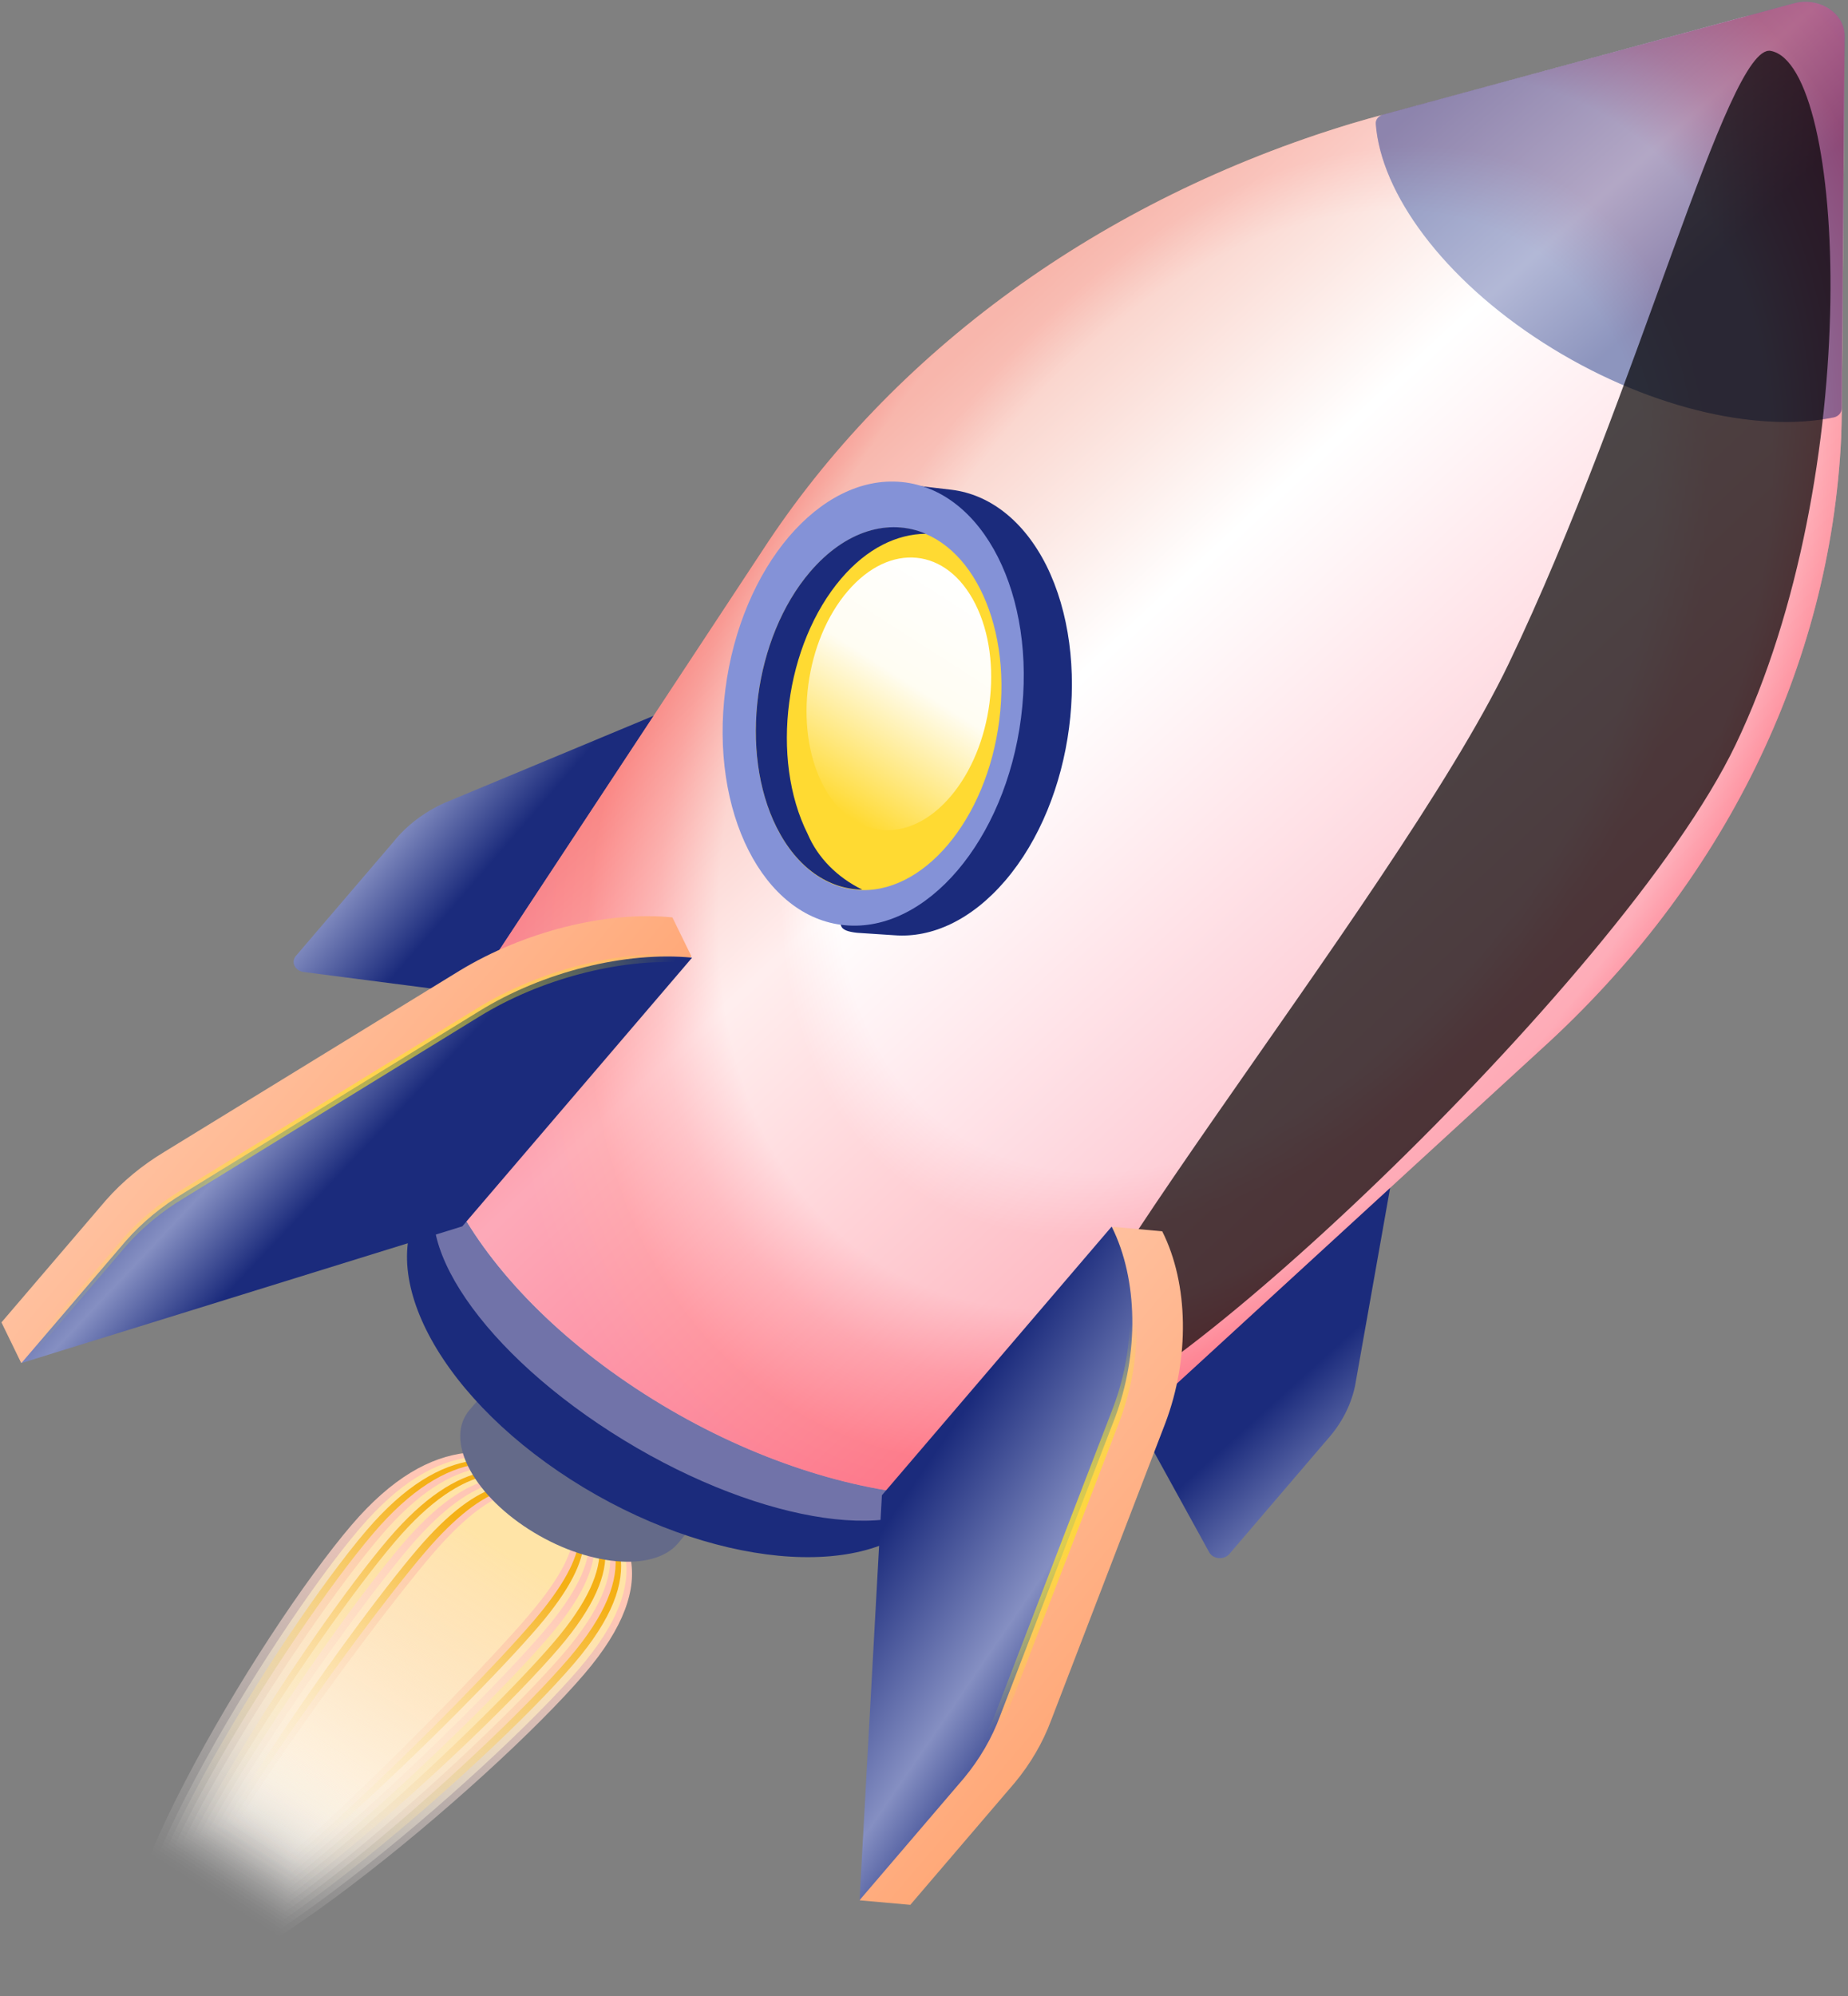 <svg width="314" height="339" viewBox="0 0 314 339" fill="none" xmlns="http://www.w3.org/2000/svg">
<rect x="0" y="0" width="314" height="339" fill="#808080" stroke="none"/>
<path d="M184.32 225.24L205.467 263.645C206.113 264.823 207.98 264.979 208.88 263.93L225.467 244.543C227.873 241.889 229.507 238.771 230.227 235.456L236.727 198.787C238.22 190.917 231.52 185.083 219.78 183.916L184.32 225.24Z" fill="url(#paint0_linear_21_1457)"/>
<path d="M100.22 171.37L51.593 165.081C50.107 164.888 49.387 163.389 50.287 162.34L66.873 142.953C69.1 140.186 72.073 137.924 75.527 136.361L114.16 120.276C122.427 116.745 130.833 120.585 135.547 129.96L100.22 171.37Z" fill="url(#paint1_linear_21_1457)"/>
<path style="mix-blend-mode:screen" d="M99.273 284.324C83.687 302.54 33.993 344.595 23.093 337.61C12.187 330.626 44.1 277.274 59.74 259C73.453 242.969 85.727 244.772 96.58 251.724C107.427 258.676 112.987 268.293 99.273 284.324Z" fill="url(#paint2_linear_21_1457)"/>
<path style="mix-blend-mode:screen" d="M98.393 283.422C83.187 301.197 34.42 343.053 24.16 336.482C13.9 329.909 45.934 277.337 61.147 259.562C74.534 243.911 86.133 245.488 96.393 252.06C106.653 258.633 111.78 267.771 98.393 283.422Z" fill="url(#paint3_linear_21_1457)"/>
<path style="mix-blend-mode:screen" d="M97.534 282.529C82.7 299.865 34.78 341.561 25.047 335.324C15.314 329.088 47.434 277.274 62.26 259.938C75.327 244.669 86.38 246.056 96.134 252.303C105.887 258.55 110.594 267.26 97.534 282.529Z" fill="url(#paint4_linear_21_1457)"/>
<path style="mix-blend-mode:screen" d="M96.667 281.637C82.2 298.548 35.147 340.092 25.987 334.225C16.827 328.358 49 277.28 63.467 260.369C76.207 245.48 86.713 246.652 95.887 252.53C105.067 258.408 109.407 266.749 96.667 281.637Z" fill="url(#paint5_linear_21_1457)"/>
<path style="mix-blend-mode:screen" d="M95.82 280.73C81.713 297.216 35.527 338.61 26.94 333.112C18.353 327.613 50.627 277.303 64.733 260.818C77.147 246.311 87.093 247.28 95.673 252.779C104.26 258.278 108.233 266.223 95.82 280.73Z" fill="url(#paint6_linear_21_1457)"/>
<path style="mix-blend-mode:screen" d="M95.007 279.871C81.22 295.99 35.953 337.161 27.96 332.041C19.967 326.922 52.334 277.33 66.04 261.314C78.127 247.187 87.574 247.883 95.58 253.013C103.587 258.143 107.094 265.744 95.007 279.871Z" fill="url(#paint7_linear_21_1457)"/>
<path style="mix-blend-mode:screen" d="M94.08 278.935C80.713 294.556 36.26 335.634 28.847 330.884C21.427 326.134 53.847 277.344 67.207 261.723C78.974 247.978 87.814 248.516 95.247 253.278C102.68 258.039 105.84 265.19 94.08 278.935Z" fill="url(#paint8_linear_21_1457)"/>
<path style="mix-blend-mode:screen" d="M93.22 278.043C80.227 293.224 36.607 334.156 29.787 329.785C22.96 325.414 55.46 277.357 68.447 262.176C79.88 248.812 88.194 249.145 95.034 253.527C101.873 257.908 104.653 264.679 93.22 278.043Z" fill="url(#paint9_linear_21_1457)"/>
<path style="mix-blend-mode:screen" d="M92.34 277.139C79.714 291.896 36.967 332.662 30.74 328.671C24.507 324.68 57.027 277.454 69.7 262.639C80.814 249.656 88.573 249.773 94.82 253.775C101.067 257.777 103.447 264.156 92.34 277.139Z" fill="url(#paint10_linear_21_1457)"/>
<path style="mix-blend-mode:screen" d="M91.48 276.248C79.227 290.564 37.347 331.18 31.694 327.558C26.04 323.935 58.694 277.409 70.94 263.092C81.72 250.49 88.927 250.406 94.594 254.04C100.267 257.672 102.26 263.645 91.48 276.248Z" fill="url(#paint11_linear_21_1457)"/>
<path style="mix-blend-mode:screen" d="M90.614 275.355C78.74 289.232 37.727 329.697 32.647 326.444C27.567 323.19 60.373 277.465 72.247 263.588C82.7 251.366 89.353 251.067 94.454 254.332C99.547 257.596 101.074 263.134 90.614 275.355Z" fill="url(#paint12_linear_21_1457)"/>
<path style="mix-blend-mode:screen" d="M89.674 274.525C78.167 287.977 38.027 328.303 33.52 325.418C29.02 322.533 61.92 277.46 73.374 264.081C83.5 252.241 89.547 251.759 94.067 254.655C98.594 257.551 99.867 262.612 89.674 274.525Z" fill="url(#paint13_linear_21_1457)"/>
<path d="M118.96 257.577L83.64 234.953L79.88 239.349L79.78 239.467C75.567 244.39 80.067 253.467 89.853 259.735C99.64 266.004 110.967 267.069 115.18 262.145L115.28 262.028L118.96 257.577Z" fill="#646A89"/>
<path d="M176.34 234.99L91.773 180.817L73.167 202.563C73.08 202.666 73 202.754 72.913 202.856C62.887 214.58 73.6 236.303 97 251.291C120.4 266.28 147.5 268.851 157.573 257.084C157.66 256.981 157.733 256.893 157.82 256.791L176.34 234.99Z" fill="#1B2B7C"/>
<g style="mix-blend-mode:multiply" opacity="0.5">
<path d="M175.693 235.752L91.12 181.579L76.287 198.915C76.213 199.002 76.147 199.076 76.087 199.149C68.047 208.542 80.474 228.272 103.873 243.261C127.267 258.25 152.707 262.769 160.74 253.376C160.807 253.303 160.867 253.23 160.94 253.142L175.693 235.752Z" fill="#C7BCD6"/>
</g>
<path d="M261.747 178.31C292.84 150.173 311.007 113.189 312.84 74.294C312.9 72.653 312.933 71.019 312.947 69.393L313.367 14.021C313.427 6.204 304.673 0.6 296.047 2.936L235.013 19.471C233.207 19.948 231.413 20.454 229.627 20.988C187.153 33.844 151.553 59.659 129.493 93.596L77.813 172.012C77.7 172.143 77.587 172.275 77.473 172.407C64.093 188.043 78.393 216.824 109.427 236.704C140.467 256.584 176.433 260.003 189.813 244.367C189.927 244.235 190.04 244.104 190.153 243.971L261.747 178.31Z" fill="url(#paint14_linear_21_1457)"/>
<path d="M312.913 69.372L313.42 6.121C313.453 2.211 309.073 -0.592 304.767 0.576L235.013 19.472C234.233 19.666 233.707 20.323 233.76 21.024C234.64 32.809 245.18 47.288 262.213 58.198C279.233 69.1 298.32 73.611 311.573 70.89C312.367 70.728 312.927 70.076 312.913 69.372Z" fill="url(#paint15_linear_21_1457)"/>
<path opacity="0.3" d="M312.913 69.372L313.42 6.121C313.453 2.211 309.073 -0.592 304.767 0.576L235.013 19.472C234.233 19.666 233.707 20.323 233.76 21.024C234.64 32.809 245.18 47.288 262.213 58.198C279.233 69.1 298.32 73.611 311.573 70.89C312.367 70.728 312.927 70.076 312.913 69.372Z" fill="#1B2B7C"/>
<path style="mix-blend-mode:multiply" opacity="0.5" d="M261.747 178.31C292.84 150.173 311.007 113.189 312.84 74.295C312.9 72.653 312.933 71.019 312.947 69.393L313.427 6.117C313.453 2.208 309.08 -0.594 304.767 0.574L235.013 19.471C233.207 19.948 231.413 20.454 229.627 20.988C187.153 33.844 151.553 59.659 129.493 93.596L77.813 172.012C77.7 172.143 77.587 172.275 77.473 172.407C64.093 188.043 78.393 216.824 109.427 236.704C140.467 256.584 176.433 260.003 189.813 244.367C189.927 244.235 190.04 244.104 190.153 243.972L261.747 178.31Z" fill="url(#paint16_radial_21_1457)"/>
<path style="mix-blend-mode:color-dodge" opacity="0.7" d="M256.314 112.788C278.387 66.809 293.48 7.289 300.867 8.641C313.8 11.049 316.954 80.489 294.9 126.48C275.467 166.957 191.573 244.974 179.467 240.621C167.36 236.269 236.86 153.296 256.314 112.788Z" fill="url(#paint17_radial_21_1457)"/>
<path d="M170.814 149.553C165.06 156.28 158.307 159.328 151.987 158.842L145.634 158.424C139.234 157.727 146.327 154.556 142.5 146.774C134.547 130.975 137.667 107.02 149.44 93.26C155.26 86.461 148.047 81.75 154.44 82.331L161.727 83.188C168.054 83.973 173.907 88.313 177.807 96.072C185.654 111.898 182.534 135.852 170.814 149.553Z" fill="#1B2B7C"/>
<path d="M143.527 157.136C157.4 158.469 170.814 142.698 173.487 121.913C176.16 101.127 167.08 83.196 153.2 81.864C139.327 80.532 125.914 96.302 123.247 117.088C120.574 137.874 129.654 155.804 143.527 157.136Z" fill="#8492D7"/>
<path d="M145.427 151.115C156.747 152.179 167.66 139.279 169.794 122.302C171.934 105.325 164.48 90.701 153.16 89.637C141.834 88.574 130.92 101.473 128.787 118.449C126.654 135.426 134.1 150.051 145.427 151.115Z" fill="#FFDA32"/>
<path d="M161.487 135.3C154.294 143.712 144.54 142.705 139.694 133.047C134.854 123.389 136.834 108.823 144.027 100.411C151.227 92 160.894 92.953 165.74 102.611C170.58 112.269 168.674 126.904 161.487 135.3Z" fill="url(#paint18_linear_21_1457)"/>
<path d="M137.247 141.665C130.807 128.851 133.38 109.425 142.947 98.244C147.347 93.1 152.42 90.699 157.307 90.654C151.067 87.994 143.68 90.069 137.647 97.118C128.094 108.283 125.554 127.732 131.96 140.524C135.447 147.451 140.807 151.02 146.507 151.091C142.234 148.997 138.947 145.657 137.247 141.665Z" fill="#1B2B7C"/>
<path style="mix-blend-mode:color-dodge" d="M171.813 95.387C168.02 87.809 160.927 83.604 156.66 82.891C162.907 85.362 167.8 89.839 170.307 95.373C178.233 111.162 175.133 135.127 163.36 148.887C157.24 156.038 149.127 158.69 142.447 157.676C148.92 159.304 157.867 157.052 164.853 148.89C176.627 135.13 179.747 111.175 171.813 95.387Z" fill="url(#paint19_radial_21_1457)"/>
<path d="M75.194 201.389L3.6 231.481L0.247 224.59L18.014 203.826C20.794 200.676 24.127 197.92 27.887 195.655L78.087 164.86C88.993 158.236 102.993 154.681 114.247 155.808L117.48 162.416L75.194 201.389Z" fill="url(#paint20_linear_21_1457)"/>
<path d="M78.547 208.28L3.634 231.503L21.4 210.738C24.187 207.586 27.52 204.832 31.294 202.579L81.454 171.711C92.274 165.033 106.347 161.547 117.594 162.648L78.547 208.28Z" fill="url(#paint21_linear_21_1457)"/>
<path d="M21.42 211.61C24.2 208.458 27.534 205.704 31.307 203.45L81.474 172.633C91.787 166.283 105.107 162.815 116.087 163.455L117.14 162.224C105.907 161.108 91.8 164.639 81 171.287L30.834 202.103C27.067 204.361 23.734 207.118 20.96 210.274L3.194 231.039L5.38 230.352L21.42 211.61Z" fill="url(#paint22_radial_21_1457)"/>
<path d="M158.46 254.727L146.08 322.746L154.673 323.512L172.44 302.748C175.113 299.525 177.187 295.964 178.593 292.191L198.013 241.679C202.147 230.717 201.993 218.095 197.48 209.124L189.213 208.368L158.46 254.727Z" fill="url(#paint23_linear_21_1457)"/>
<path d="M149.847 253.951L146.047 322.725L163.814 301.96C166.48 298.738 168.554 295.172 169.94 291.392L189.42 240.873C193.56 229.911 193.387 217.303 188.887 208.319L149.847 253.951Z" fill="url(#paint24_linear_21_1457)"/>
<path d="M170.787 291.909L190.22 241.382C194.354 230.421 194.167 217.802 189.667 208.817L189.42 209.11C192.947 219.015 192.794 229.629 188.98 239.457L169.547 289.958C168.154 293.736 166.08 297.302 163.414 300.525L147.04 319.663L146.847 323.26L164.62 302.481C167.294 299.253 169.374 295.687 170.787 291.909Z" fill="url(#paint25_radial_21_1457)"/>
<defs>
<linearGradient id="paint0_linear_21_1457" x1="220.333" y1="234.641" x2="236.822" y2="252.912" gradientUnits="userSpaceOnUse">
<stop stop-color="#1B2B7C"/>
<stop offset="0.854" stop-color="#858FC2"/>
<stop offset="1" stop-color="#1B2B7C"/>
</linearGradient>
<linearGradient id="paint1_linear_21_1457" x1="59" y1="111.775" x2="105.515" y2="151.927" gradientUnits="userSpaceOnUse">
<stop stop-color="#1B2B7C"/>
<stop offset="0.411" stop-color="#858FC2"/>
<stop offset="0.672" stop-color="#1B2B7C"/>
</linearGradient>
<linearGradient id="paint2_linear_21_1457" x1="87.153" y1="262.759" x2="45.374" y2="327.984" gradientUnits="userSpaceOnUse">
<stop stop-color="#FFC6B5"/>
<stop offset="1" stop-color="white" stop-opacity="0"/>
</linearGradient>
<linearGradient id="paint3_linear_21_1457" x1="87.14" y1="262.912" x2="46.073" y2="327.024" gradientUnits="userSpaceOnUse">
<stop stop-color="#FFE4A7"/>
<stop offset="1" stop-color="white" stop-opacity="0"/>
</linearGradient>
<linearGradient id="paint4_linear_21_1457" x1="87.007" y1="262.96" x2="46.608" y2="326.027" gradientUnits="userSpaceOnUse">
<stop stop-color="#F4B016"/>
<stop offset="1" stop-color="white" stop-opacity="0"/>
</linearGradient>
<linearGradient id="paint5_linear_21_1457" x1="86.92" y1="263.025" x2="47.179" y2="325.067" gradientUnits="userSpaceOnUse">
<stop stop-color="#FFC6B5"/>
<stop offset="1" stop-color="white" stop-opacity="0"/>
</linearGradient>
<linearGradient id="paint6_linear_21_1457" x1="86.867" y1="263.103" x2="47.788" y2="324.111" gradientUnits="userSpaceOnUse">
<stop stop-color="#FFE4A7"/>
<stop offset="1" stop-color="white" stop-opacity="0"/>
</linearGradient>
<linearGradient id="paint7_linear_21_1457" x1="86.907" y1="263.164" x2="48.458" y2="323.182" gradientUnits="userSpaceOnUse">
<stop stop-color="#F4B016"/>
<stop offset="1" stop-color="white" stop-opacity="0"/>
</linearGradient>
<linearGradient id="paint8_linear_21_1457" x1="86.727" y1="263.245" x2="48.974" y2="322.182" gradientUnits="userSpaceOnUse">
<stop stop-color="#FFE4A7"/>
<stop offset="1" stop-color="white" stop-opacity="0"/>
</linearGradient>
<linearGradient id="paint9_linear_21_1457" x1="86.66" y1="263.32" x2="49.565" y2="321.234" gradientUnits="userSpaceOnUse">
<stop stop-color="#FFC6B5"/>
<stop offset="1" stop-color="white" stop-opacity="0"/>
</linearGradient>
<linearGradient id="paint10_linear_21_1457" x1="86.6" y1="263.394" x2="50.162" y2="320.273" gradientUnits="userSpaceOnUse">
<stop stop-color="#FFE4A7"/>
<stop offset="1" stop-color="white" stop-opacity="0"/>
</linearGradient>
<linearGradient id="paint11_linear_21_1457" x1="86.52" y1="263.48" x2="50.756" y2="319.313" gradientUnits="userSpaceOnUse">
<stop stop-color="#F4B016"/>
<stop offset="1" stop-color="white" stop-opacity="0"/>
</linearGradient>
<linearGradient id="paint12_linear_21_1457" x1="86.493" y1="263.575" x2="51.393" y2="318.373" gradientUnits="userSpaceOnUse">
<stop stop-color="#FFC6B5"/>
<stop offset="1" stop-color="white" stop-opacity="0"/>
</linearGradient>
<linearGradient id="paint13_linear_21_1457" x1="86.294" y1="263.74" x2="51.872" y2="317.48" gradientUnits="userSpaceOnUse">
<stop stop-color="#FFE4A7"/>
<stop offset="1" stop-color="white" stop-opacity="0"/>
</linearGradient>
<linearGradient id="paint14_linear_21_1457" x1="130.307" y1="90.549" x2="252.384" y2="221.599" gradientUnits="userSpaceOnUse">
<stop stop-color="#F08F7A"/>
<stop offset="0.302" stop-color="white"/>
<stop offset="1" stop-color="#FB5472"/>
</linearGradient>
<linearGradient id="paint15_linear_21_1457" x1="255" y1="5.639" x2="306.87" y2="63.931" gradientUnits="userSpaceOnUse">
<stop stop-color="#1B2B7C"/>
<stop offset="0.411" stop-color="#858FC2"/>
<stop offset="0.672" stop-color="#1B2B7C"/>
</linearGradient>
<radialGradient id="paint16_radial_21_1457" cx="0" cy="0" r="1" gradientUnits="userSpaceOnUse" gradientTransform="translate(211.48 117.43) rotate(32.642) scale(111.493 169.475)">
<stop offset="0.53" stop-color="white"/>
<stop offset="0.6" stop-color="#FFDEDE"/>
<stop offset="0.68" stop-color="#FFDEDE"/>
<stop offset="0.76" stop-color="#FF9AA0"/>
<stop offset="0.85" stop-color="#FF6570"/>
<stop offset="0.95" stop-color="#FB5472"/>
<stop offset="1" stop-color="#FB5472"/>
</radialGradient>
<radialGradient id="paint17_radial_21_1457" cx="0" cy="0" r="1" gradientUnits="userSpaceOnUse" gradientTransform="translate(202.674 318.242) rotate(-161.4) scale(31.324 122.818)">
<stop stop-color="#972A74"/>
<stop offset="0.02" stop-color="#8C276C"/>
<stop offset="0.11" stop-color="#671D4F"/>
<stop offset="0.21" stop-color="#471437"/>
<stop offset="0.32" stop-color="#2D0D23"/>
<stop offset="0.43" stop-color="#190713"/>
<stop offset="0.57" stop-color="#0B0308"/>
<stop offset="0.73" stop-color="#020102"/>
<stop offset="1"/>
</radialGradient>
<linearGradient id="paint18_linear_21_1457" x1="167.34" y1="100.813" x2="143.371" y2="138.229" gradientUnits="userSpaceOnUse">
<stop stop-color="white"/>
<stop offset="0.443" stop-color="white" stop-opacity="0.938"/>
<stop offset="1" stop-color="white" stop-opacity="0"/>
</linearGradient>
<radialGradient id="paint19_radial_21_1457" cx="0" cy="0" r="1" gradientUnits="userSpaceOnUse" gradientTransform="translate(-2611.64 6988.19) rotate(32.642) scale(788.704 1141.58)">
<stop stop-color="#EEEEEE"/>
<stop offset="1" stop-opacity="0"/>
</radialGradient>
<linearGradient id="paint20_linear_21_1457" x1="79.487" y1="206.817" x2="42.514" y2="175.185" gradientUnits="userSpaceOnUse">
<stop stop-color="#FFA979"/>
<stop offset="1" stop-color="#FFC09E"/>
</linearGradient>
<linearGradient id="paint21_linear_21_1457" x1="35.667" y1="167.44" x2="76.827" y2="206.314" gradientUnits="userSpaceOnUse">
<stop stop-color="#1B2B7C"/>
<stop offset="0.411" stop-color="#858FC2"/>
<stop offset="0.672" stop-color="#1B2B7C"/>
</linearGradient>
<radialGradient id="paint22_radial_21_1457" cx="0" cy="0" r="1" gradientUnits="userSpaceOnUse" gradientTransform="translate(60.167 196.632) rotate(141.282) scale(68.145 22.414)">
<stop stop-color="#FFDA32"/>
<stop offset="1" stop-color="#FAFF00" stop-opacity="0"/>
</radialGradient>
<linearGradient id="paint23_linear_21_1457" x1="192.553" y1="279.243" x2="155.617" y2="247.638" gradientUnits="userSpaceOnUse">
<stop stop-color="#FFA979"/>
<stop offset="1" stop-color="#FFC09E"/>
</linearGradient>
<linearGradient id="paint24_linear_21_1457" x1="153.627" y1="254.329" x2="207.614" y2="291.242" gradientUnits="userSpaceOnUse">
<stop stop-color="#1B2B7C"/>
<stop offset="0.411" stop-color="#858FC2"/>
<stop offset="0.672" stop-color="#1B2B7C"/>
</linearGradient>
<radialGradient id="paint25_radial_21_1457" cx="0" cy="0" r="1" gradientUnits="userSpaceOnUse" gradientTransform="translate(168.254 266.038) rotate(141.282) scale(68.177 22.425)">
<stop stop-color="#FFDA32"/>
<stop offset="1" stop-color="#FAFF00" stop-opacity="0"/>
</radialGradient>
</defs>
</svg>
